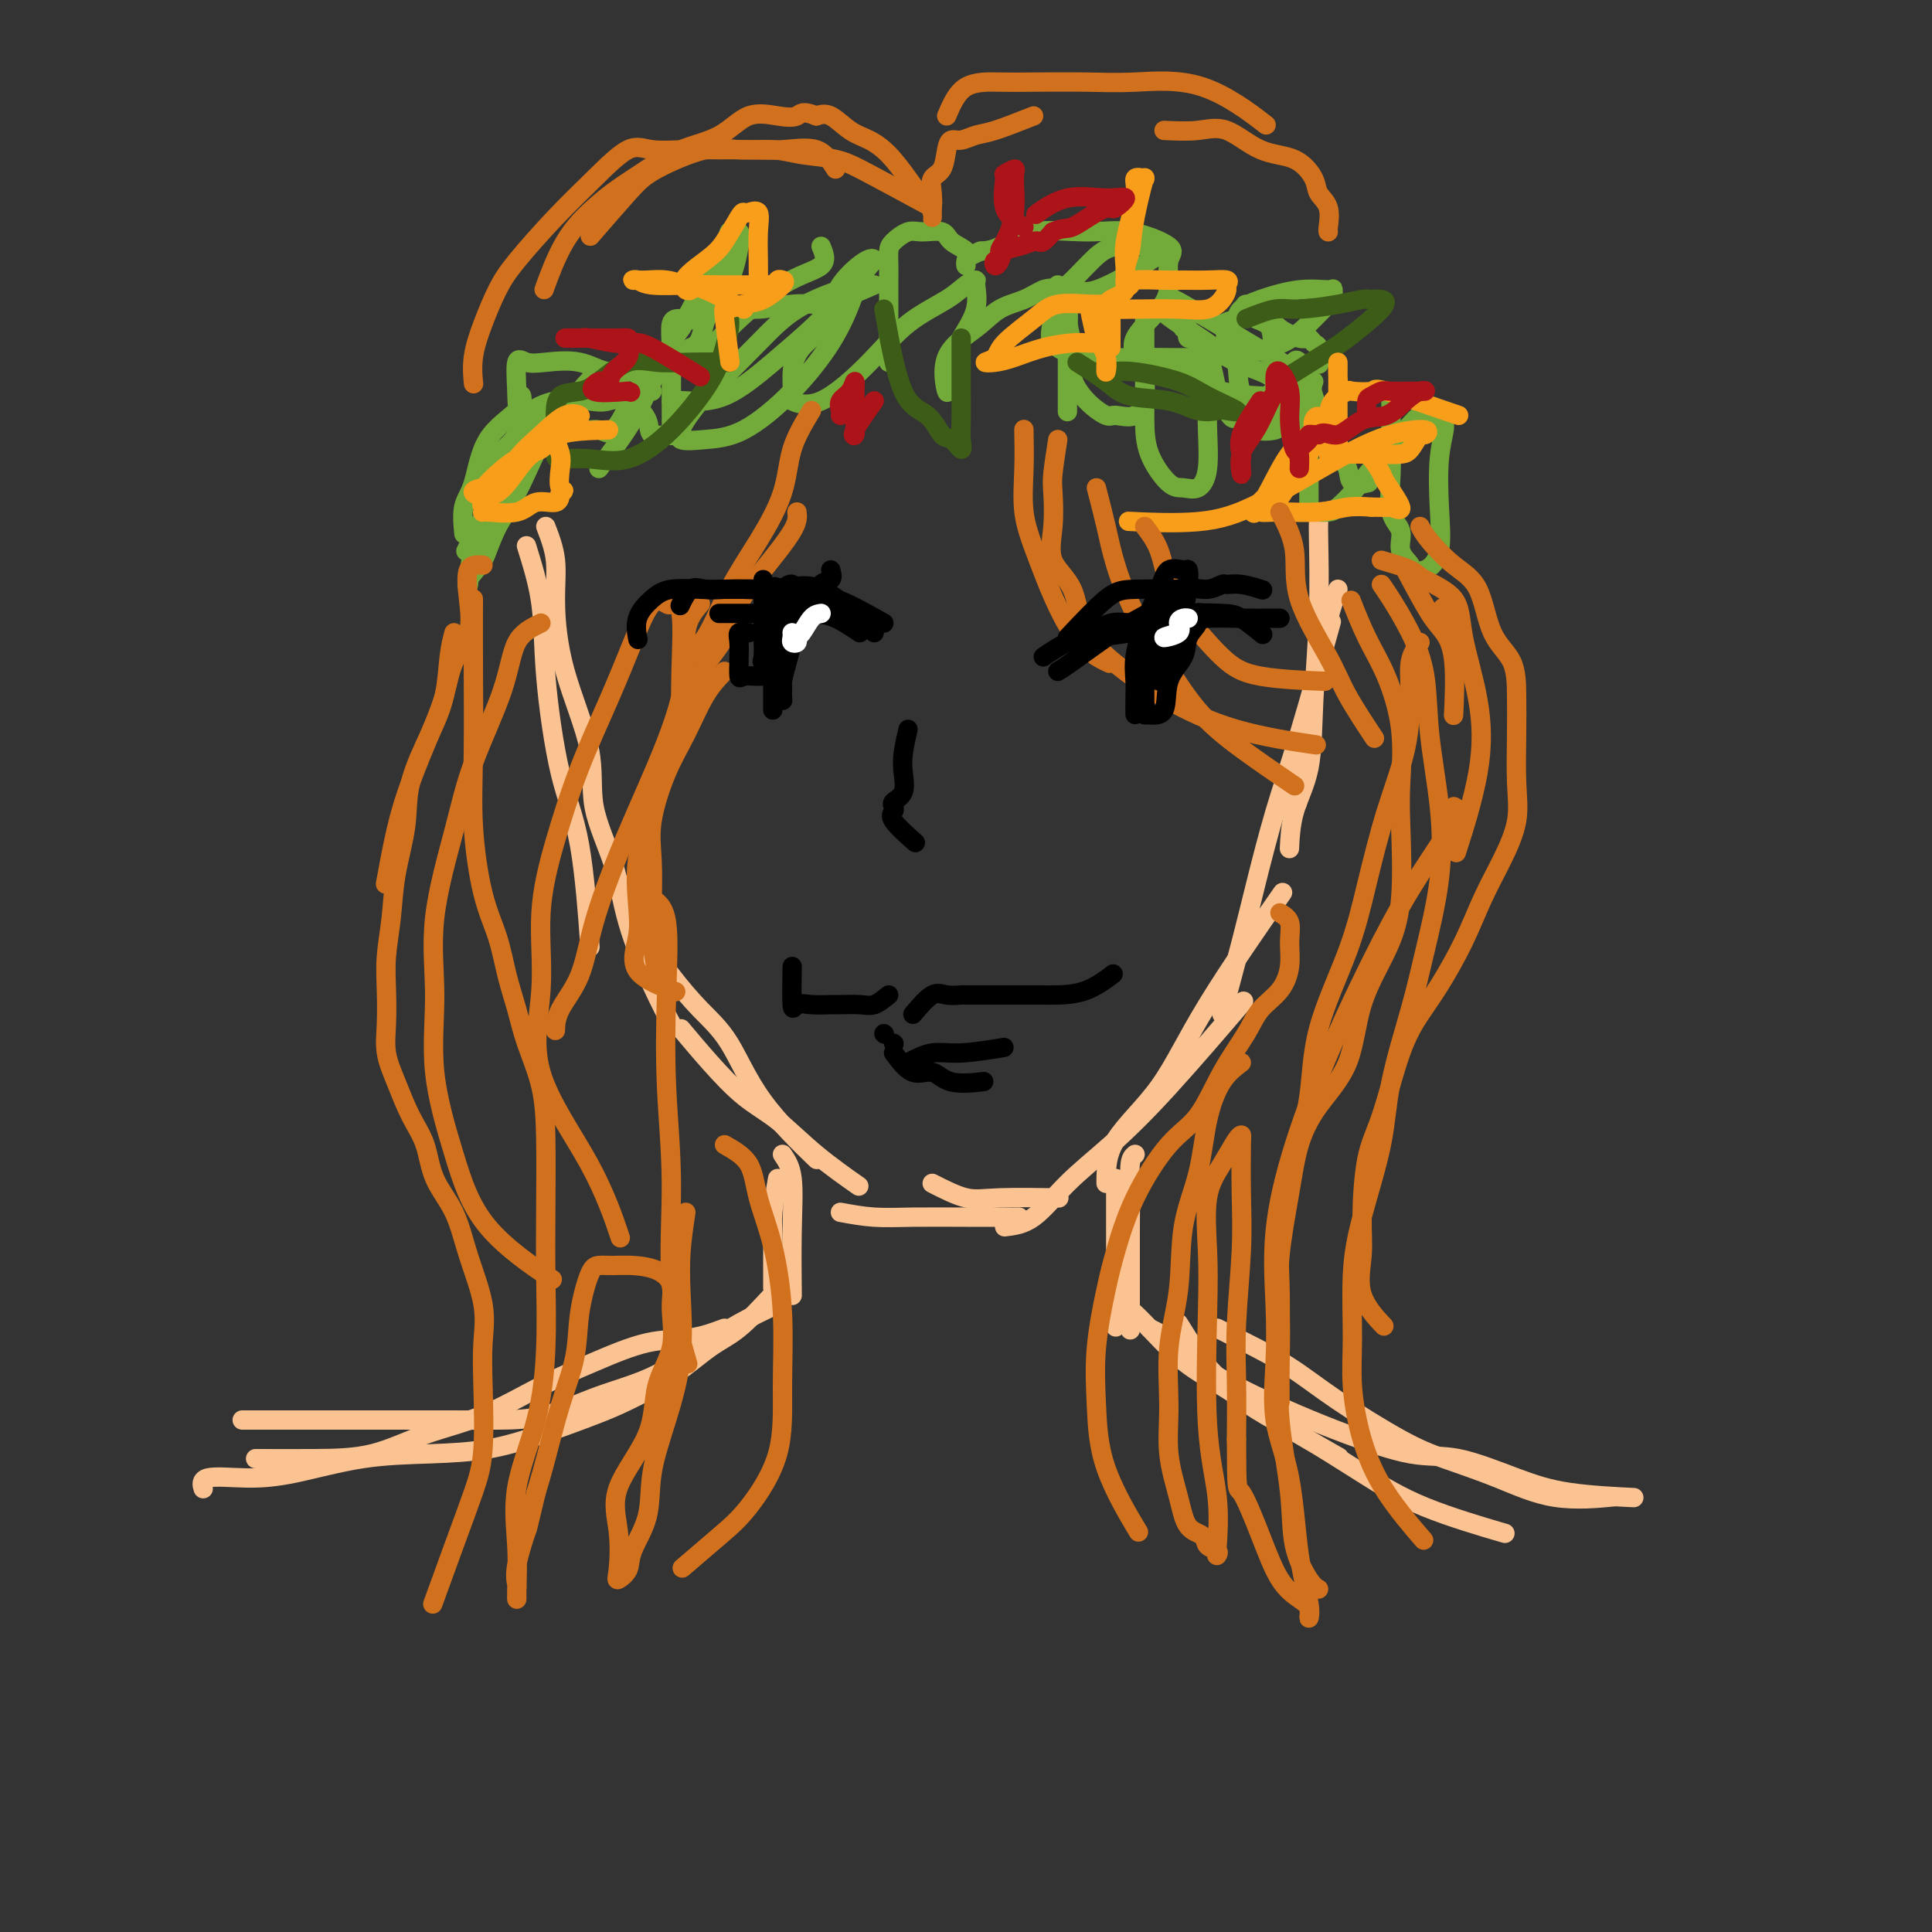 <svg viewBox='0 0 400 400' version='1.1' xmlns='http://www.w3.org/2000/svg' xmlns:xlink='http://www.w3.org/1999/xlink'><rect x="0" y="0" width="400" height="400" fill="#333333" stroke="none"/><g fill='none' stroke='#FCC392' stroke-width='4' stroke-linecap='round' stroke-linejoin='round'><path d='M109,113c1.218,3.899 2.435,7.797 3,12c0.565,4.203 0.477,8.709 1,15c0.523,6.291 1.656,14.367 3,20c1.344,5.633 2.900,8.824 4,15c1.100,6.176 1.743,15.336 2,19c0.257,3.664 0.129,1.832 0,0'/><path d='M113,109c0.865,2.255 1.731,4.509 2,7c0.269,2.491 -0.058,5.218 0,9c0.058,3.782 0.503,8.620 2,14c1.497,5.380 4.048,11.303 5,16c0.952,4.697 0.305,8.167 1,12c0.695,3.833 2.733,8.030 4,12c1.267,3.970 1.762,7.714 3,12c1.238,4.286 3.218,9.116 5,13c1.782,3.884 3.366,6.824 4,8c0.634,1.176 0.317,0.588 0,0'/><path d='M134,195c1.580,2.304 3.161,4.609 5,7c1.839,2.391 3.938,4.870 6,7c2.062,2.130 4.089,3.911 6,7c1.911,3.089 3.707,7.485 7,12c3.293,4.515 8.084,9.147 10,11c1.916,1.853 0.958,0.926 0,0'/><path d='M141,213c1.908,2.274 3.815,4.547 6,7c2.185,2.453 4.646,5.085 7,7c2.354,1.915 4.600,3.111 7,5c2.400,1.889 4.954,4.470 8,7c3.046,2.530 6.585,5.009 8,6c1.415,0.991 0.708,0.496 0,0'/><path d='M174,251c2.306,0.423 4.612,0.845 7,1c2.388,0.155 4.856,0.041 8,0c3.144,-0.041 6.962,-0.011 11,0c4.038,0.011 8.297,0.003 10,0c1.703,-0.003 0.852,-0.002 0,0'/><path d='M193,245c2.494,1.268 4.988,2.536 7,3c2.012,0.464 3.542,0.125 7,0c3.458,-0.125 8.845,-0.036 11,0c2.155,0.036 1.077,0.018 0,0'/><path d='M208,254c1.949,-0.232 3.897,-0.464 6,-2c2.103,-1.536 4.359,-4.376 7,-7c2.641,-2.624 5.667,-5.033 9,-8c3.333,-2.967 6.974,-6.491 12,-12c5.026,-5.509 11.436,-13.003 14,-16c2.564,-2.997 1.282,-1.499 0,0'/><path d='M229,245c0.018,-2.906 0.035,-5.812 2,-9c1.965,-3.188 5.877,-6.659 9,-11c3.123,-4.341 5.456,-9.553 10,-17c4.544,-7.447 11.298,-17.128 14,-21c2.702,-3.872 1.351,-1.936 0,0'/><path d='M253,210c1.444,-5.351 2.889,-10.702 4,-15c1.111,-4.298 1.889,-7.544 3,-12c1.111,-4.456 2.556,-10.122 4,-15c1.444,-4.878 2.889,-8.967 5,-16c2.111,-7.033 4.889,-17.009 6,-21c1.111,-3.991 0.556,-1.995 0,0'/><path d='M273,108c-0.028,0.440 -0.056,0.880 0,4c0.056,3.120 0.197,8.921 0,15c-0.197,6.079 -0.732,12.435 -1,18c-0.268,5.565 -0.268,10.337 -1,14c-0.732,3.663 -2.197,6.217 -3,9c-0.803,2.783 -0.944,5.795 -1,7c-0.056,1.205 -0.028,0.602 0,0'/><path d='M277,122c-1.244,3.467 -2.489,6.933 -4,15c-1.511,8.067 -3.289,20.733 -4,26c-0.711,5.267 -0.356,3.133 0,1'/><path d='M161,244c-0.423,2.466 -0.845,4.931 -1,7c-0.155,2.069 -0.041,3.740 0,5c0.041,1.260 0.011,2.108 0,4c-0.011,1.892 -0.003,4.826 0,6c0.003,1.174 0.002,0.587 0,0'/><path d='M162,239c0.845,1.226 1.690,2.452 2,5c0.310,2.548 0.083,6.417 0,11c-0.083,4.583 -0.024,9.881 0,12c0.024,2.119 0.012,1.060 0,0'/><path d='M231,244c0.000,3.643 0.000,7.286 0,11c0.000,3.714 0.000,7.500 0,11c0.000,3.500 -0.000,6.714 0,8c0.000,1.286 0.000,0.643 0,0'/><path d='M235,239c-0.423,0.348 -0.845,0.697 -1,2c-0.155,1.303 -0.041,3.562 0,6c0.041,2.438 0.011,5.057 0,8c-0.011,2.943 -0.003,6.212 0,9c0.003,2.788 0.001,5.097 0,7c-0.001,1.903 -0.000,3.401 0,4c0.000,0.599 0.000,0.300 0,0'/><path d='M229,268c1.726,0.812 3.452,1.623 6,4c2.548,2.377 5.918,6.319 9,9c3.082,2.681 5.878,4.100 9,6c3.122,1.900 6.571,4.281 11,7c4.429,2.719 9.837,5.777 12,7c2.163,1.223 1.082,0.612 0,0'/><path d='M238,275c3.629,1.820 7.258,3.640 10,6c2.742,2.360 4.597,5.260 8,8c3.403,2.740 8.354,5.320 13,8c4.646,2.680 8.988,5.461 13,8c4.012,2.539 7.696,4.838 13,7c5.304,2.162 12.230,4.189 15,5c2.770,0.811 1.385,0.405 0,0'/><path d='M161,270c-2.709,1.282 -5.417,2.564 -8,4c-2.583,1.436 -5.040,3.026 -8,5c-2.960,1.974 -6.423,4.333 -10,6c-3.577,1.667 -7.267,2.643 -11,4c-3.733,1.357 -7.509,3.096 -11,4c-3.491,0.904 -6.699,0.974 -10,1c-3.301,0.026 -6.697,0.007 -11,0c-4.303,-0.007 -9.514,-0.002 -15,0c-5.486,0.002 -11.246,0.000 -16,0c-4.754,-0.000 -8.501,-0.000 -10,0c-1.499,0.000 -0.749,0.000 0,0'/><path d='M160,268c-2.459,2.652 -4.918,5.303 -7,7c-2.082,1.697 -3.788,2.439 -6,4c-2.212,1.561 -4.929,3.942 -8,6c-3.071,2.058 -6.496,3.795 -9,5c-2.504,1.205 -4.088,1.879 -7,3c-2.912,1.121 -7.154,2.689 -11,4c-3.846,1.311 -7.298,2.366 -11,3c-3.702,0.634 -7.655,0.847 -12,1c-4.345,0.153 -9.084,0.244 -14,1c-4.916,0.756 -10.011,2.175 -14,3c-3.989,0.825 -6.873,1.056 -10,1c-3.127,-0.056 -6.496,-0.400 -8,0c-1.504,0.400 -1.144,1.543 -1,2c0.144,0.457 0.072,0.229 0,0'/><path d='M244,274c2.207,3.529 4.414,7.058 6,9c1.586,1.942 2.550,2.297 4,3c1.450,0.703 3.386,1.754 6,3c2.614,1.246 5.907,2.686 9,4c3.093,1.314 5.985,2.502 10,4c4.015,1.498 9.151,3.305 13,4c3.849,0.695 6.410,0.277 10,1c3.590,0.723 8.210,2.585 12,4c3.790,1.415 6.751,2.381 11,3c4.249,0.619 9.785,0.891 12,1c2.215,0.109 1.107,0.054 0,0'/><path d='M252,275c1.729,0.856 3.458,1.712 6,3c2.542,1.288 5.897,3.007 9,5c3.103,1.993 5.954,4.258 10,7c4.046,2.742 9.285,5.960 13,8c3.715,2.040 5.904,2.900 9,4c3.096,1.100 7.098,2.439 11,4c3.902,1.561 7.704,3.343 12,4c4.296,0.657 9.084,0.188 11,0c1.916,-0.188 0.958,-0.094 0,0'/><path d='M150,275c-2.204,0.824 -4.408,1.648 -7,2c-2.592,0.352 -5.571,0.231 -9,1c-3.429,0.769 -7.308,2.427 -11,4c-3.692,1.573 -7.198,3.063 -11,5c-3.802,1.937 -7.900,4.323 -12,6c-4.100,1.677 -8.204,2.646 -12,4c-3.796,1.354 -7.286,3.095 -11,4c-3.714,0.905 -7.654,0.974 -12,1c-4.346,0.026 -9.099,0.007 -11,0c-1.901,-0.007 -0.951,-0.004 0,0'/></g>
<g fill='none' stroke='#73AB3A' stroke-width='4' stroke-linecap='round' stroke-linejoin='round'><path d='M135,81c-1.257,-1.751 -2.514,-3.501 -4,-4c-1.486,-0.499 -3.201,0.254 -5,0c-1.799,-0.254 -3.683,-1.514 -6,-2c-2.317,-0.486 -5.066,-0.196 -7,0c-1.934,0.196 -3.054,0.299 -4,0c-0.946,-0.299 -1.717,-1.000 -2,0c-0.283,1.000 -0.077,3.702 0,6c0.077,2.298 0.024,4.191 1,5c0.976,0.809 2.980,0.534 5,1c2.020,0.466 4.056,1.673 6,2c1.944,0.327 3.797,-0.227 5,0c1.203,0.227 1.755,1.236 3,0c1.245,-1.236 3.181,-4.715 3,-6c-0.181,-1.285 -2.480,-0.375 -4,0c-1.520,0.375 -2.263,0.216 -4,0c-1.737,-0.216 -4.469,-0.490 -7,0c-2.531,0.490 -4.860,1.745 -6,3c-1.140,1.255 -1.089,2.512 -2,4c-0.911,1.488 -2.784,3.208 -4,4c-1.216,0.792 -1.776,0.655 -2,1c-0.224,0.345 -0.112,1.173 0,2'/><path d='M101,97c-1.680,1.904 1.121,-0.337 3,-2c1.879,-1.663 2.837,-2.748 4,-4c1.163,-1.252 2.531,-2.670 4,-4c1.469,-1.330 3.037,-2.572 3,-2c-0.037,0.572 -1.680,2.957 -4,6c-2.320,3.043 -5.317,6.742 -8,11c-2.683,4.258 -5.052,9.074 -6,11c-0.948,1.926 -0.474,0.963 0,0'/><path d='M139,83c0.608,-0.050 1.216,-0.100 3,0c1.784,0.100 4.742,0.351 8,-1c3.258,-1.351 6.814,-4.302 10,-7c3.186,-2.698 6.002,-5.142 8,-7c1.998,-1.858 3.177,-3.129 4,-4c0.823,-0.871 1.291,-1.342 2,-2c0.709,-0.658 1.659,-1.502 2,-2c0.341,-0.498 0.073,-0.651 -2,0c-2.073,0.651 -5.949,2.107 -9,4c-3.051,1.893 -5.275,4.222 -8,7c-2.725,2.778 -5.949,6.006 -8,8c-2.051,1.994 -2.929,2.755 -4,4c-1.071,1.245 -2.335,2.973 -3,4c-0.665,1.027 -0.729,1.353 -1,2c-0.271,0.647 -0.747,1.614 0,2c0.747,0.386 2.718,0.190 5,0c2.282,-0.190 4.876,-0.375 8,-2c3.124,-1.625 6.777,-4.691 10,-8c3.223,-3.309 6.016,-6.862 8,-10c1.984,-3.138 3.161,-5.862 4,-8c0.839,-2.138 1.341,-3.691 2,-5c0.659,-1.309 1.474,-2.374 2,-3c0.526,-0.626 0.763,-0.813 1,-1'/><path d='M181,54c-0.160,-1.846 -5.061,2.038 -7,5c-1.939,2.962 -0.916,5.002 -2,7c-1.084,1.998 -4.276,3.953 -6,6c-1.724,2.047 -1.979,4.185 -2,6c-0.021,1.815 0.192,3.305 0,4c-0.192,0.695 -0.789,0.594 0,1c0.789,0.406 2.963,1.318 6,0c3.037,-1.318 6.937,-4.865 10,-8c3.063,-3.135 5.289,-5.859 8,-8c2.711,-2.141 5.906,-3.698 8,-5c2.094,-1.302 3.087,-2.347 4,-3c0.913,-0.653 1.744,-0.912 2,-1c0.256,-0.088 -0.065,-0.003 0,1c0.065,1.003 0.514,2.924 0,5c-0.514,2.076 -1.993,4.307 -3,6c-1.007,1.693 -1.543,2.849 -2,4c-0.457,1.151 -0.836,2.297 -1,3c-0.164,0.703 -0.114,0.963 0,2c0.114,1.037 0.291,2.850 0,2c-0.291,-0.850 -1.050,-4.364 0,-7c1.050,-2.636 3.909,-4.392 6,-6c2.091,-1.608 3.415,-3.066 5,-4c1.585,-0.934 3.430,-1.344 5,-2c1.570,-0.656 2.864,-1.557 4,-2c1.136,-0.443 2.114,-0.427 3,0c0.886,0.427 1.682,1.265 2,3c0.318,1.735 0.159,4.368 0,7'/><path d='M221,70c0.000,2.413 0.000,4.946 0,7c0.000,2.054 0.000,3.630 0,5c0.000,1.370 0.000,2.534 0,3c0.000,0.466 0.000,0.233 0,0'/><path d='M219,59c1.329,4.942 2.658,9.884 3,13c0.342,3.116 -0.302,4.407 0,6c0.302,1.593 1.549,3.487 3,5c1.451,1.513 3.107,2.644 4,3c0.893,0.356 1.024,-0.062 2,0c0.976,0.062 2.797,0.604 4,0c1.203,-0.604 1.786,-2.354 2,-4c0.214,-1.646 0.057,-3.189 0,-5c-0.057,-1.811 -0.015,-3.890 0,-5c0.015,-1.110 0.004,-1.251 0,-2c-0.004,-0.749 -0.001,-2.107 0,-3c0.001,-0.893 -0.001,-1.321 0,1c0.001,2.321 0.005,7.392 0,11c-0.005,3.608 -0.020,5.754 0,8c0.020,2.246 0.076,4.594 1,7c0.924,2.406 2.717,4.872 4,6c1.283,1.128 2.057,0.918 3,1c0.943,0.082 2.057,0.454 3,0c0.943,-0.454 1.717,-1.735 2,-4c0.283,-2.265 0.076,-5.514 0,-8c-0.076,-2.486 -0.020,-4.208 0,-6c0.020,-1.792 0.006,-3.655 0,-5c-0.006,-1.345 -0.003,-2.173 0,-3'/><path d='M250,75c0.392,-2.263 1.374,3.079 2,6c0.626,2.921 0.898,3.420 2,4c1.102,0.580 3.034,1.239 4,2c0.966,0.761 0.966,1.624 2,2c1.034,0.376 3.100,0.267 4,0c0.900,-0.267 0.633,-0.691 1,-2c0.367,-1.309 1.369,-3.502 2,-5c0.631,-1.498 0.893,-2.301 1,-3c0.107,-0.699 0.059,-1.296 0,-2c-0.059,-0.704 -0.129,-1.516 0,-2c0.129,-0.484 0.457,-0.639 1,0c0.543,0.639 1.302,2.070 2,4c0.698,1.930 1.337,4.357 2,6c0.663,1.643 1.352,2.503 2,4c0.648,1.497 1.257,3.630 2,5c0.743,1.370 1.622,1.975 2,3c0.378,1.025 0.256,2.468 1,3c0.744,0.532 2.356,0.152 3,0c0.644,-0.152 0.322,-0.076 0,0'/><path d='M288,82c-0.018,2.157 -0.035,4.313 0,7c0.035,2.687 0.123,5.904 0,9c-0.123,3.096 -0.456,6.073 0,8c0.456,1.927 1.700,2.806 2,4c0.300,1.194 -0.343,2.704 0,4c0.343,1.296 1.672,2.378 2,3c0.328,0.622 -0.344,0.783 0,1c0.344,0.217 1.704,0.490 3,0c1.296,-0.490 2.529,-1.742 3,-4c0.471,-2.258 0.181,-5.523 0,-9c-0.181,-3.477 -0.254,-7.166 0,-10c0.254,-2.834 0.836,-4.813 1,-6c0.164,-1.187 -0.091,-1.582 0,-2c0.091,-0.418 0.527,-0.861 0,-1c-0.527,-0.139 -2.017,0.024 -3,0c-0.983,-0.024 -1.461,-0.234 -2,0c-0.539,0.234 -1.140,0.914 -3,3c-1.860,2.086 -4.978,5.578 -7,8c-2.022,2.422 -2.948,3.773 -4,5c-1.052,1.227 -2.229,2.329 -3,3c-0.771,0.671 -1.135,0.912 -2,1c-0.865,0.088 -2.232,0.025 -3,0c-0.768,-0.025 -0.938,-0.012 -1,0c-0.062,0.012 -0.017,0.023 0,-1c0.017,-1.023 0.004,-3.078 0,-5c-0.004,-1.922 -0.001,-3.710 0,-6c0.001,-2.290 0.000,-5.083 0,-7c-0.000,-1.917 -0.000,-2.959 0,-4'/><path d='M271,83c-0.266,-3.858 -0.432,-2.003 0,-2c0.432,0.003 1.463,-1.845 0,-2c-1.463,-0.155 -5.418,1.384 -7,2c-1.582,0.616 -0.791,0.308 0,0'/><path d='M181,59c-2.644,1.145 -5.287,2.291 -7,3c-1.713,0.709 -2.495,0.982 -4,1c-1.505,0.018 -3.733,-0.220 -6,0c-2.267,0.220 -4.573,0.896 -7,1c-2.427,0.104 -4.976,-0.366 -7,0c-2.024,0.366 -3.523,1.568 -5,2c-1.477,0.432 -2.932,0.096 -4,0c-1.068,-0.096 -1.750,0.049 -2,1c-0.250,0.951 -0.067,2.707 0,5c0.067,2.293 0.017,5.121 0,7c-0.017,1.879 -0.001,2.807 0,4c0.001,1.193 -0.011,2.651 0,4c0.011,1.349 0.047,2.588 0,3c-0.047,0.412 -0.177,-0.004 -1,0c-0.823,0.004 -2.339,0.428 -3,0c-0.661,-0.428 -0.467,-1.708 -1,-3c-0.533,-1.292 -1.794,-2.597 -3,-4c-1.206,-1.403 -2.357,-2.904 -3,-4c-0.643,-1.096 -0.780,-1.788 -1,-2c-0.220,-0.212 -0.525,0.057 -1,0c-0.475,-0.057 -1.119,-0.441 -2,0c-0.881,0.441 -1.999,1.706 -4,4c-2.001,2.294 -4.885,5.618 -7,9c-2.115,3.382 -3.461,6.824 -5,10c-1.539,3.176 -3.269,6.088 -5,9'/><path d='M103,109c-2.044,4.317 -2.154,5.610 -3,7c-0.846,1.390 -2.426,2.877 -3,4c-0.574,1.123 -0.140,1.883 0,1c0.140,-0.883 -0.015,-3.409 1,-7c1.015,-3.591 3.200,-8.246 5,-12c1.800,-3.754 3.216,-6.606 4,-9c0.784,-2.394 0.936,-4.329 1,-6c0.064,-1.671 0.040,-3.076 0,-4c-0.040,-0.924 -0.095,-1.366 0,-1c0.095,0.366 0.341,1.538 -1,3c-1.341,1.462 -4.268,3.212 -6,6c-1.732,2.788 -2.268,6.613 -3,9c-0.732,2.387 -1.659,3.335 -2,5c-0.341,1.665 -0.098,4.047 0,5c0.098,0.953 0.049,0.476 0,0'/><path d='M124,97c2.593,-3.454 5.185,-6.908 7,-10c1.815,-3.092 2.851,-5.821 4,-8c1.149,-2.179 2.410,-3.807 3,-5c0.590,-1.193 0.508,-1.950 1,-3c0.492,-1.050 1.558,-2.391 2,-3c0.442,-0.609 0.260,-0.486 1,-2c0.740,-1.514 2.402,-4.666 4,-7c1.598,-2.334 3.133,-3.849 4,-5c0.867,-1.151 1.065,-1.936 1,-3c-0.065,-1.064 -0.395,-2.405 0,-3c0.395,-0.595 1.515,-0.444 2,0c0.485,0.444 0.334,1.180 0,3c-0.334,1.820 -0.852,4.725 -2,7c-1.148,2.275 -2.924,3.920 -4,6c-1.076,2.080 -1.450,4.594 -2,6c-0.550,1.406 -1.275,1.703 -2,2'/><path d='M143,72c-1.300,2.557 -0.550,1.949 0,2c0.550,0.051 0.902,0.762 2,0c1.098,-0.762 2.944,-2.998 6,-6c3.056,-3.002 7.323,-6.770 11,-9c3.677,-2.230 6.765,-2.923 8,-4c1.235,-1.077 0.618,-2.539 0,-4'/><path d='M216,60c2.194,-0.109 4.389,-0.218 6,0c1.611,0.218 2.640,0.762 5,0c2.360,-0.762 6.053,-2.831 8,-4c1.947,-1.169 2.149,-1.440 3,-2c0.851,-0.560 2.350,-1.411 3,-2c0.650,-0.589 0.449,-0.915 0,-1c-0.449,-0.085 -1.148,0.073 -3,0c-1.852,-0.073 -4.859,-0.377 -7,0c-2.141,0.377 -3.416,1.433 -5,3c-1.584,1.567 -3.477,3.643 -5,5c-1.523,1.357 -2.675,1.996 -3,3c-0.325,1.004 0.176,2.375 0,4c-0.176,1.625 -1.028,3.504 0,5c1.028,1.496 3.937,2.610 7,3c3.063,0.390 6.281,0.055 10,0c3.719,-0.055 7.939,0.169 13,0c5.061,-0.169 10.964,-0.733 15,-2c4.036,-1.267 6.206,-3.239 8,-5c1.794,-1.761 3.211,-3.311 4,-4c0.789,-0.689 0.949,-0.519 1,-1c0.051,-0.481 -0.007,-1.615 0,-2c0.007,-0.385 0.079,-0.020 -1,0c-1.079,0.020 -3.310,-0.304 -6,0c-2.690,0.304 -5.840,1.236 -8,2c-2.160,0.764 -3.332,1.361 -4,2c-0.668,0.639 -0.834,1.319 -1,2'/><path d='M256,66c-3.556,1.132 -2.444,0.962 -2,1c0.444,0.038 0.222,0.284 0,1c-0.222,0.716 -0.445,1.901 0,3c0.445,1.099 1.557,2.112 2,4c0.443,1.888 0.216,4.653 1,6c0.784,1.347 2.577,1.277 4,2c1.423,0.723 2.475,2.240 3,3c0.525,0.760 0.521,0.765 1,1c0.479,0.235 1.439,0.702 2,0c0.561,-0.702 0.721,-2.573 0,-5c-0.721,-2.427 -2.324,-5.411 -3,-8c-0.676,-2.589 -0.425,-4.783 -1,-6c-0.575,-1.217 -1.976,-1.459 -3,-2c-1.024,-0.541 -1.672,-1.383 -2,-2c-0.328,-0.617 -0.337,-1.009 0,-1c0.337,0.009 1.022,0.418 2,1c0.978,0.582 2.251,1.336 3,2c0.749,0.664 0.975,1.237 2,2c1.025,0.763 2.849,1.715 4,2c1.151,0.285 1.628,-0.099 2,0c0.372,0.099 0.639,0.680 1,1c0.361,0.320 0.818,0.377 1,1c0.182,0.623 0.091,1.811 0,3'/><path d='M273,75c0.167,0.667 0.083,0.333 0,0'/><path d='M272,79c-11.412,-6.821 -22.824,-13.641 -27,-16c-4.176,-2.359 -1.114,-0.256 0,1c1.114,1.256 0.282,1.665 0,2c-0.282,0.335 -0.015,0.595 0,1c0.015,0.405 -0.222,0.956 0,1c0.222,0.044 0.902,-0.420 1,0c0.098,0.420 -0.386,1.723 0,2c0.386,0.277 1.644,-0.473 2,0c0.356,0.473 -0.189,2.169 0,4c0.189,1.831 1.112,3.795 2,5c0.888,1.205 1.741,1.649 2,2c0.259,0.351 -0.075,0.610 0,1c0.075,0.390 0.559,0.913 1,1c0.441,0.087 0.840,-0.261 1,0c0.160,0.261 0.080,1.130 0,2'/><path d='M254,85c1.863,3.338 2.019,0.684 2,0c-0.019,-0.684 -0.215,0.601 0,1c0.215,0.399 0.841,-0.089 1,0c0.159,0.089 -0.150,0.755 0,1c0.150,0.245 0.757,0.070 1,0c0.243,-0.070 0.121,-0.035 0,0'/><path d='M240,64c1.139,0.919 2.278,1.837 4,3c1.722,1.163 4.026,2.570 6,4c1.974,1.430 3.616,2.884 6,4c2.384,1.116 5.508,1.893 7,3c1.492,1.107 1.350,2.544 2,3c0.650,0.456 2.092,-0.068 3,0c0.908,0.068 1.282,0.729 0,1c-1.282,0.271 -4.219,0.154 -7,0c-2.781,-0.154 -5.406,-0.344 -8,-1c-2.594,-0.656 -5.159,-1.780 -7,-3c-1.841,-1.220 -2.960,-2.538 -5,-3c-2.040,-0.462 -5.001,-0.068 -6,0c-0.999,0.068 -0.035,-0.191 0,-1c0.035,-0.809 -0.860,-2.169 0,-4c0.860,-1.831 3.475,-4.134 5,-6c1.525,-1.866 1.961,-3.294 2,-5c0.039,-1.706 -0.319,-3.689 0,-5c0.319,-1.311 1.313,-1.949 0,-3c-1.313,-1.051 -4.935,-2.517 -8,-3c-3.065,-0.483 -5.574,0.015 -9,0c-3.426,-0.015 -7.768,-0.542 -11,0c-3.232,0.542 -5.352,2.155 -7,3c-1.648,0.845 -2.824,0.923 -4,1'/><path d='M203,52c-2.384,1.002 -2.845,1.507 -3,2c-0.155,0.493 -0.003,0.976 0,1c0.003,0.024 -0.141,-0.410 0,-1c0.141,-0.590 0.569,-1.337 0,-2c-0.569,-0.663 -2.135,-1.243 -3,-2c-0.865,-0.757 -1.031,-1.690 -2,-2c-0.969,-0.310 -2.743,0.002 -4,0c-1.257,-0.002 -1.997,-0.320 -3,0c-1.003,0.320 -2.269,1.276 -3,2c-0.731,0.724 -0.928,1.215 -1,2c-0.072,0.785 -0.019,1.863 0,3c0.019,1.137 0.005,2.332 0,3c-0.005,0.668 -0.001,0.810 0,1c0.001,0.190 0.000,0.426 0,1c-0.000,0.574 -0.000,1.484 0,2c0.000,0.516 0.000,0.639 0,2c-0.000,1.361 -0.000,3.960 0,6c0.000,2.040 0.000,3.520 0,5'/></g>
<g fill='none' stroke='#3D5C18' stroke-width='4' stroke-linecap='round' stroke-linejoin='round'><path d='M151,75c-2.728,-0.028 -5.457,-0.057 -8,0c-2.543,0.057 -4.902,0.198 -7,0c-2.098,-0.198 -3.935,-0.736 -6,0c-2.065,0.736 -4.357,2.745 -6,4c-1.643,1.255 -2.636,1.754 -4,2c-1.364,0.246 -3.098,0.238 -4,1c-0.902,0.762 -0.971,2.294 -1,3c-0.029,0.706 -0.017,0.585 0,2c0.017,1.415 0.038,4.365 0,6c-0.038,1.635 -0.134,1.955 1,2c1.134,0.045 3.498,-0.185 6,0c2.502,0.185 5.144,0.786 8,0c2.856,-0.786 5.928,-2.961 9,-6c3.072,-3.039 6.144,-6.944 8,-10c1.856,-3.056 2.498,-5.262 3,-7c0.502,-1.738 0.866,-3.006 1,-4c0.134,-0.994 0.038,-1.712 0,-2c-0.038,-0.288 -0.019,-0.144 0,0'/><path d='M183,64c1.203,6.737 2.407,13.474 4,17c1.593,3.526 3.576,3.840 5,5c1.424,1.160 2.291,3.166 3,4c0.709,0.834 1.262,0.498 2,1c0.738,0.502 1.662,1.843 2,2c0.338,0.157 0.091,-0.869 0,-2c-0.091,-1.131 -0.024,-2.366 0,-4c0.024,-1.634 0.007,-3.667 0,-6c-0.007,-2.333 -0.002,-4.965 0,-6c0.002,-1.035 0.000,-0.473 0,-1c-0.000,-0.527 -0.000,-2.142 0,-3c0.000,-0.858 0.000,-0.959 0,-1c-0.000,-0.041 -0.000,-0.020 0,0'/><path d='M223,75c2.172,1.365 4.343,2.730 6,4c1.657,1.270 2.798,2.445 5,3c2.202,0.555 5.464,0.491 8,1c2.536,0.509 4.345,1.592 6,2c1.655,0.408 3.154,0.142 4,0c0.846,-0.142 1.038,-0.161 2,0c0.962,0.161 2.694,0.502 2,0c-0.694,-0.502 -3.815,-1.847 -6,-3c-2.185,-1.153 -3.433,-2.113 -6,-3c-2.567,-0.887 -6.451,-1.702 -9,-2c-2.549,-0.298 -3.763,-0.080 -5,0c-1.237,0.080 -2.496,0.023 -3,0c-0.504,-0.023 -0.252,-0.011 0,0'/><path d='M258,66c2.175,-0.867 4.350,-1.735 6,-2c1.650,-0.265 2.774,0.072 5,0c2.226,-0.072 5.555,-0.553 8,-1c2.445,-0.447 4.006,-0.860 5,-1c0.994,-0.140 1.422,-0.007 2,0c0.578,0.007 1.306,-0.113 2,0c0.694,0.113 1.355,0.458 0,2c-1.355,1.542 -4.724,4.279 -7,6c-2.276,1.721 -3.459,2.425 -6,4c-2.541,1.575 -6.440,4.021 -8,5c-1.560,0.979 -0.780,0.489 0,0'/></g>
<g fill='none' stroke='#F99E1B' stroke-width='4' stroke-linecap='round' stroke-linejoin='round'><path d='M154,64c-3.021,-1.608 -6.041,-3.215 -8,-4c-1.959,-0.785 -2.855,-0.746 -4,-1c-1.145,-0.254 -2.539,-0.801 -4,-1c-1.461,-0.199 -2.989,-0.050 -4,0c-1.011,0.050 -1.505,-0.001 -2,0c-0.495,0.001 -0.993,0.053 -1,0c-0.007,-0.053 0.476,-0.210 1,0c0.524,0.210 1.089,0.788 3,1c1.911,0.212 5.167,0.057 8,0c2.833,-0.057 5.244,-0.015 7,0c1.756,0.015 2.857,0.004 4,0c1.143,-0.004 2.327,-0.001 3,0c0.673,0.001 0.834,-0.001 1,0c0.166,0.001 0.336,0.004 -1,0c-1.336,-0.004 -4.180,-0.014 -6,0c-1.820,0.014 -2.618,0.054 -4,0c-1.382,-0.054 -3.350,-0.200 -4,0c-0.650,0.200 0.017,0.746 0,1c-0.017,0.254 -0.719,0.215 -1,0c-0.281,-0.215 -0.140,-0.608 0,-1'/><path d='M142,59c-1.612,-0.966 1.857,-3.383 4,-5c2.143,-1.617 2.960,-2.436 4,-4c1.040,-1.564 2.303,-3.873 3,-5c0.697,-1.127 0.828,-1.072 1,-1c0.172,0.072 0.386,0.159 1,0c0.614,-0.159 1.629,-0.566 2,0c0.371,0.566 0.099,2.104 0,4c-0.099,1.896 -0.025,4.150 0,6c0.025,1.850 -0.001,3.295 0,4c0.001,0.705 0.028,0.668 0,1c-0.028,0.332 -0.110,1.031 0,1c0.110,-0.031 0.411,-0.792 1,-1c0.589,-0.208 1.467,0.137 2,0c0.533,-0.137 0.723,-0.756 1,-1c0.277,-0.244 0.642,-0.114 1,0c0.358,0.114 0.709,0.213 0,1c-0.709,0.787 -2.478,2.263 -4,3c-1.522,0.737 -2.796,0.735 -4,1c-1.204,0.265 -2.336,0.798 -3,1c-0.664,0.202 -0.858,0.075 -1,0c-0.142,-0.075 -0.230,-0.097 0,2c0.230,2.097 0.780,6.313 1,8c0.220,1.687 0.110,0.843 0,0'/><path d='M230,72c-0.005,-0.445 -0.010,-0.889 0,-2c0.010,-1.111 0.036,-2.888 0,-4c-0.036,-1.112 -0.135,-1.559 0,-2c0.135,-0.441 0.502,-0.876 0,-1c-0.502,-0.124 -1.873,0.064 -4,0c-2.127,-0.064 -5.009,-0.382 -7,0c-1.991,0.382 -3.089,1.462 -5,3c-1.911,1.538 -4.635,3.535 -6,5c-1.365,1.465 -1.372,2.400 -2,3c-0.628,0.600 -1.879,0.865 -2,1c-0.121,0.135 0.888,0.141 2,0c1.112,-0.141 2.328,-0.430 4,-1c1.672,-0.570 3.800,-1.421 6,-2c2.200,-0.579 4.470,-0.886 6,-1c1.530,-0.114 2.319,-0.036 3,0c0.681,0.036 1.254,0.030 2,0c0.746,-0.030 1.666,-0.083 2,0c0.334,0.083 0.084,0.301 0,1c-0.084,0.699 -0.002,1.878 0,3c0.002,1.122 -0.076,2.187 0,2c0.076,-0.187 0.308,-1.625 0,-3c-0.308,-1.375 -1.154,-2.688 -2,-4'/><path d='M227,70c-0.504,-1.558 -0.765,-2.954 -1,-4c-0.235,-1.046 -0.443,-1.743 0,-2c0.443,-0.257 1.537,-0.075 3,0c1.463,0.075 3.296,0.041 6,0c2.704,-0.041 6.279,-0.091 9,0c2.721,0.091 4.588,0.322 6,0c1.412,-0.322 2.368,-1.196 3,-2c0.632,-0.804 0.941,-1.536 1,-2c0.059,-0.464 -0.133,-0.660 0,-1c0.133,-0.340 0.592,-0.824 0,-1c-0.592,-0.176 -2.235,-0.044 -4,0c-1.765,0.044 -3.654,-0.000 -5,0c-1.346,0.000 -2.150,0.045 -4,0c-1.850,-0.045 -4.747,-0.181 -6,0c-1.253,0.181 -0.864,0.677 -1,1c-0.136,0.323 -0.798,0.471 -1,0c-0.202,-0.471 0.056,-1.563 0,-3c-0.056,-1.437 -0.427,-3.220 0,-6c0.427,-2.780 1.654,-6.556 2,-9c0.346,-2.444 -0.187,-3.555 0,-4c0.187,-0.445 1.093,-0.222 2,0'/><path d='M237,37c0.207,-1.502 -1.276,4.241 -2,8c-0.724,3.759 -0.688,5.532 -1,7c-0.312,1.468 -0.970,2.631 -1,4c-0.030,1.369 0.569,2.946 0,4c-0.569,1.054 -2.305,1.587 -3,2c-0.695,0.413 -0.347,0.707 0,1'/><path d='M302,86c-6.119,-2.111 -12.238,-4.222 -15,-5c-2.762,-0.778 -2.166,-0.225 -3,0c-0.834,0.225 -3.099,0.120 -4,0c-0.901,-0.120 -0.437,-0.256 -1,0c-0.563,0.256 -2.152,0.903 -3,2c-0.848,1.097 -0.955,2.643 -1,4c-0.045,1.357 -0.027,2.527 0,3c0.027,0.473 0.064,0.251 0,1c-0.064,0.749 -0.227,2.470 0,3c0.227,0.530 0.846,-0.130 1,-1c0.154,-0.870 -0.155,-1.949 0,-4c0.155,-2.051 0.774,-5.074 1,-7c0.226,-1.926 0.061,-2.756 0,-4c-0.061,-1.244 -0.016,-2.903 0,-3c0.016,-0.097 0.005,1.368 0,3c-0.005,1.632 -0.003,3.432 0,5c0.003,1.568 0.006,2.903 0,4c-0.006,1.097 -0.022,1.954 0,3c0.022,1.046 0.080,2.280 0,3c-0.080,0.720 -0.300,0.925 0,1c0.300,0.075 1.119,0.020 2,0c0.881,-0.020 1.823,-0.006 3,0c1.177,0.006 2.588,0.003 4,0'/><path d='M286,94c2.207,0.165 3.223,0.079 4,0c0.777,-0.079 1.314,-0.150 2,-1c0.686,-0.850 1.523,-2.480 2,-3c0.477,-0.520 0.596,0.069 1,0c0.404,-0.069 1.092,-0.796 0,-1c-1.092,-0.204 -3.966,0.113 -7,1c-3.034,0.887 -6.230,2.343 -11,5c-4.770,2.657 -11.114,6.516 -16,9c-4.886,2.484 -8.316,3.592 -13,4c-4.684,0.408 -10.624,0.117 -13,0c-2.376,-0.117 -1.188,-0.058 0,0'/><path d='M126,89c-3.877,0.105 -7.754,0.210 -10,1c-2.246,0.790 -2.862,2.266 -4,3c-1.138,0.734 -2.799,0.725 -5,2c-2.201,1.275 -4.944,3.835 -6,5c-1.056,1.165 -0.425,0.935 -1,1c-0.575,0.065 -2.354,0.423 -2,1c0.354,0.577 2.843,1.371 5,0c2.157,-1.371 3.982,-4.906 6,-7c2.018,-2.094 4.229,-2.746 6,-4c1.771,-1.254 3.104,-3.111 4,-4c0.896,-0.889 1.356,-0.811 1,-1c-0.356,-0.189 -1.529,-0.646 -3,0c-1.471,0.646 -3.242,2.396 -5,4c-1.758,1.604 -3.504,3.061 -5,5c-1.496,1.939 -2.742,4.361 -4,6c-1.258,1.639 -2.528,2.494 -3,3c-0.472,0.506 -0.147,0.664 0,1c0.147,0.336 0.116,0.852 0,1c-0.116,0.148 -0.318,-0.071 1,0c1.318,0.071 4.158,0.431 6,0c1.842,-0.431 2.688,-1.655 4,-2c1.312,-0.345 3.089,0.187 4,0c0.911,-0.187 0.955,-1.094 1,-2'/><path d='M116,102c1.397,-0.639 0.388,-0.237 0,-1c-0.388,-0.763 -0.157,-2.691 0,-4c0.157,-1.309 0.238,-2.000 0,-3c-0.238,-1.000 -0.795,-2.308 -1,-3c-0.205,-0.692 -0.059,-0.769 0,-1c0.059,-0.231 0.029,-0.615 0,-1'/><path d='M272,90c-1.388,1.587 -2.777,3.175 -4,5c-1.223,1.825 -2.281,3.888 -3,5c-0.719,1.112 -1.099,1.274 -2,2c-0.901,0.726 -2.322,2.016 -3,3c-0.678,0.984 -0.612,1.663 0,1c0.612,-0.663 1.770,-2.667 3,-5c1.230,-2.333 2.531,-4.995 4,-7c1.469,-2.005 3.108,-3.353 4,-4c0.892,-0.647 1.039,-0.593 1,-1c-0.039,-0.407 -0.264,-1.275 0,-2c0.264,-0.725 1.016,-1.305 1,0c-0.016,1.305 -0.802,4.497 -2,7c-1.198,2.503 -2.810,4.317 -4,6c-1.190,1.683 -1.958,3.237 -3,4c-1.042,0.763 -2.359,0.737 -3,1c-0.641,0.263 -0.605,0.816 0,1c0.605,0.184 1.781,-0.002 4,0c2.219,0.002 5.482,0.193 8,0c2.518,-0.193 4.291,-0.769 6,-1c1.709,-0.231 3.355,-0.115 5,0'/><path d='M284,105c4.222,0.020 3.277,0.071 3,0c-0.277,-0.071 0.115,-0.264 1,0c0.885,0.264 2.261,0.986 2,0c-0.261,-0.986 -2.161,-3.678 -3,-5c-0.839,-1.322 -0.617,-1.272 -1,-2c-0.383,-0.728 -1.372,-2.235 -2,-3c-0.628,-0.765 -0.894,-0.790 -1,-1c-0.106,-0.210 -0.053,-0.605 0,-1'/></g>
<g fill='none' stroke='#AD1419' stroke-width='4' stroke-linecap='round' stroke-linejoin='round'><path d='M145,78c-3.856,-2.415 -7.713,-4.829 -10,-6c-2.287,-1.171 -3.005,-1.098 -4,-1c-0.995,0.098 -2.269,0.223 -4,0c-1.731,-0.223 -3.920,-0.792 -5,-1c-1.080,-0.208 -1.053,-0.056 -2,0c-0.947,0.056 -2.869,0.015 -3,0c-0.131,-0.015 1.528,-0.004 3,0c1.472,0.004 2.758,0.003 4,0c1.242,-0.003 2.441,-0.006 3,0c0.559,0.006 0.479,0.021 1,0c0.521,-0.021 1.644,-0.078 2,0c0.356,0.078 -0.053,0.292 0,1c0.053,0.708 0.569,1.910 0,3c-0.569,1.090 -2.224,2.068 -3,3c-0.776,0.932 -0.672,1.817 -1,2c-0.328,0.183 -1.088,-0.335 -2,0c-0.912,0.335 -1.975,1.524 -1,2c0.975,0.476 3.987,0.238 7,0'/><path d='M130,81c1.000,0.333 0.500,0.167 0,0'/><path d='M181,83c-1.691,2.372 -3.381,4.743 -4,6c-0.619,1.257 -0.165,1.399 0,1c0.165,-0.399 0.043,-1.341 0,-3c-0.043,-1.659 -0.005,-4.036 0,-5c0.005,-0.964 -0.023,-0.515 0,-1c0.023,-0.485 0.097,-1.906 0,-2c-0.097,-0.094 -0.366,1.138 -1,2c-0.634,0.862 -1.634,1.355 -2,2c-0.366,0.645 -0.099,1.443 0,2c0.099,0.557 0.028,0.873 0,1c-0.028,0.127 -0.014,0.063 0,0'/><path d='M212,47c-1.707,-1.032 -3.414,-2.064 -4,-4c-0.586,-1.936 -0.050,-4.775 0,-6c0.050,-1.225 -0.385,-0.836 0,-1c0.385,-0.164 1.591,-0.879 2,-1c0.409,-0.121 0.019,0.354 0,2c-0.019,1.646 0.331,4.464 0,7c-0.331,2.536 -1.343,4.789 -2,6c-0.657,1.211 -0.957,1.380 -1,2c-0.043,0.620 0.172,1.690 0,2c-0.172,0.310 -0.731,-0.140 -1,0c-0.269,0.140 -0.247,0.871 0,1c0.247,0.129 0.721,-0.344 1,-1c0.279,-0.656 0.364,-1.495 1,-2c0.636,-0.505 1.822,-0.677 3,-1c1.178,-0.323 2.347,-0.798 3,-1c0.653,-0.202 0.791,-0.131 1,0c0.209,0.131 0.488,0.323 1,0c0.512,-0.323 1.256,-1.162 2,-2'/><path d='M218,48c2.352,-0.991 2.731,-0.470 4,-1c1.269,-0.530 3.428,-2.113 5,-3c1.572,-0.887 2.559,-1.078 3,-1c0.441,0.078 0.338,0.424 1,0c0.662,-0.424 2.089,-1.619 2,-2c-0.089,-0.381 -1.694,0.053 -4,0c-2.306,-0.053 -5.313,-0.591 -8,0c-2.687,0.591 -5.053,2.312 -6,3c-0.947,0.688 -0.473,0.344 0,0'/><path d='M261,83c-1.690,2.524 -3.380,5.047 -4,7c-0.620,1.953 -0.168,3.335 0,4c0.168,0.665 0.054,0.614 0,1c-0.054,0.386 -0.046,1.210 0,2c0.046,0.790 0.132,1.545 0,1c-0.132,-0.545 -0.481,-2.390 0,-4c0.481,-1.610 1.791,-2.984 3,-5c1.209,-2.016 2.318,-4.673 3,-6c0.682,-1.327 0.939,-1.323 1,-2c0.061,-0.677 -0.072,-2.033 0,-3c0.072,-0.967 0.349,-1.545 1,-1c0.651,0.545 1.677,2.211 2,4c0.323,1.789 -0.056,3.699 0,6c0.056,2.301 0.549,4.993 1,6c0.451,1.007 0.861,0.330 1,1c0.139,0.670 0.008,2.687 0,3c-0.008,0.313 0.106,-1.079 0,-2c-0.106,-0.921 -0.432,-1.371 0,-2c0.432,-0.629 1.621,-1.437 2,-2c0.379,-0.563 -0.052,-0.882 0,-1c0.052,-0.118 0.586,-0.034 1,0c0.414,0.034 0.707,0.017 1,0'/><path d='M273,90c1.288,-0.906 2.509,0.328 4,0c1.491,-0.328 3.253,-2.217 5,-3c1.747,-0.783 3.480,-0.458 5,-1c1.520,-0.542 2.828,-1.949 4,-3c1.172,-1.051 2.207,-1.747 3,-2c0.793,-0.253 1.344,-0.064 1,0c-0.344,0.064 -1.585,0.005 -3,0c-1.415,-0.005 -3.006,0.046 -4,0c-0.994,-0.046 -1.390,-0.188 -2,0c-0.610,0.188 -1.433,0.704 -2,1c-0.567,0.296 -0.876,0.370 -1,1c-0.124,0.630 -0.062,1.815 0,3'/></g>
<g fill='none' stroke='#D2711D' stroke-width='4' stroke-linecap='round' stroke-linejoin='round'><path d='M212,89c-0.013,-0.149 -0.026,-0.298 0,1c0.026,1.298 0.092,4.044 0,7c-0.092,2.956 -0.342,6.124 0,9c0.342,2.876 1.277,5.462 3,10c1.723,4.538 4.233,11.030 7,15c2.767,3.970 5.791,5.420 7,6c1.209,0.580 0.605,0.290 0,0'/><path d='M219,91c-0.415,2.670 -0.829,5.340 -1,7c-0.171,1.660 -0.097,2.311 0,4c0.097,1.689 0.218,4.418 0,7c-0.218,2.582 -0.774,5.017 0,7c0.774,1.983 2.879,3.514 4,6c1.121,2.486 1.259,5.927 3,9c1.741,3.073 5.085,5.776 8,8c2.915,2.224 5.400,3.967 9,6c3.600,2.033 8.315,4.355 14,6c5.685,1.645 12.338,2.613 15,3c2.662,0.387 1.331,0.194 0,0'/><path d='M227,101c0.703,2.716 1.406,5.431 2,8c0.594,2.569 1.079,4.991 2,8c0.921,3.009 2.276,6.604 4,10c1.724,3.396 3.815,6.592 6,10c2.185,3.408 4.462,7.027 7,10c2.538,2.973 5.337,5.300 9,8c3.663,2.700 8.189,5.771 10,7c1.811,1.229 0.905,0.614 0,0'/><path d='M286,116c2.368,0.697 4.736,1.394 6,2c1.264,0.606 1.425,1.121 3,2c1.575,0.879 4.565,2.122 6,4c1.435,1.878 1.315,4.390 2,8c0.685,3.610 2.173,8.318 3,13c0.827,4.682 0.992,9.337 0,15c-0.992,5.663 -3.141,12.332 -4,15c-0.859,2.668 -0.430,1.334 0,0'/><path d='M291,118c1.834,3.453 3.668,6.906 5,9c1.332,2.094 2.161,2.829 3,4c0.839,1.171 1.687,2.777 2,6c0.313,3.223 0.089,8.064 0,10c-0.089,1.936 -0.045,0.968 0,0'/><path d='M294,109c0.415,0.790 0.829,1.580 2,3c1.171,1.420 3.098,3.469 5,5c1.902,1.531 3.778,2.544 5,5c1.222,2.456 1.791,6.356 3,9c1.209,2.644 3.058,4.031 4,6c0.942,1.969 0.976,4.520 1,7c0.024,2.480 0.036,4.890 0,8c-0.036,3.110 -0.122,6.918 0,10c0.122,3.082 0.452,5.436 0,8c-0.452,2.564 -1.684,5.338 -3,8c-1.316,2.662 -2.714,5.212 -4,8c-1.286,2.788 -2.458,5.816 -4,9c-1.542,3.184 -3.453,6.526 -5,9c-1.547,2.474 -2.730,4.082 -4,6c-1.270,1.918 -2.626,4.148 -4,8c-1.374,3.852 -2.764,9.326 -4,13c-1.236,3.674 -2.316,5.549 -3,9c-0.684,3.451 -0.970,8.477 -1,12c-0.030,3.523 0.198,5.542 0,8c-0.198,2.458 -0.823,5.354 0,8c0.823,2.646 3.092,5.042 4,6c0.908,0.958 0.454,0.479 0,0'/><path d='M265,189c0.854,0.510 1.708,1.020 2,2c0.292,0.980 0.022,2.429 0,4c-0.022,1.571 0.203,3.262 0,5c-0.203,1.738 -0.836,3.522 -2,5c-1.164,1.478 -2.861,2.651 -4,4c-1.139,1.349 -1.722,2.873 -3,5c-1.278,2.127 -3.252,4.857 -5,8c-1.748,3.143 -3.269,6.697 -5,9c-1.731,2.303 -3.673,3.353 -6,6c-2.327,2.647 -5.041,6.891 -7,11c-1.959,4.109 -3.164,8.083 -4,11c-0.836,2.917 -1.302,4.776 -2,8c-0.698,3.224 -1.629,7.811 -2,12c-0.371,4.189 -0.182,7.978 0,12c0.182,4.022 0.357,8.275 2,13c1.643,4.725 4.755,9.921 6,12c1.245,2.079 0.622,1.039 0,0'/><path d='M257,220c-1.388,1.052 -2.776,2.104 -4,4c-1.224,1.896 -2.283,4.637 -3,8c-0.717,3.363 -1.092,7.347 -2,11c-0.908,3.653 -2.350,6.973 -3,11c-0.650,4.027 -0.508,8.760 -1,13c-0.492,4.240 -1.620,7.987 -2,12c-0.380,4.013 -0.014,8.293 0,12c0.014,3.707 -0.324,6.843 0,10c0.324,3.157 1.310,6.337 2,9c0.690,2.663 1.085,4.808 2,6c0.915,1.192 2.350,1.430 3,2c0.650,0.570 0.516,1.473 1,2c0.484,0.527 1.586,0.677 2,1c0.414,0.323 0.139,0.820 0,1c-0.139,0.180 -0.142,0.042 0,-2c0.142,-2.042 0.428,-5.987 0,-10c-0.428,-4.013 -1.570,-8.095 -2,-15c-0.430,-6.905 -0.147,-16.635 0,-23c0.147,-6.365 0.159,-9.366 0,-13c-0.159,-3.634 -0.487,-7.902 0,-11c0.487,-3.098 1.791,-5.025 3,-7c1.209,-1.975 2.325,-3.996 3,-5c0.675,-1.004 0.909,-0.990 1,-1c0.091,-0.010 0.038,-0.045 0,2c-0.038,2.045 -0.063,6.170 0,10c0.063,3.830 0.213,7.367 0,12c-0.213,4.633 -0.788,10.363 -1,15c-0.212,4.637 -0.061,8.182 0,12c0.061,3.818 0.030,7.909 0,12'/><path d='M256,298c0.034,11.667 0.118,9.835 1,11c0.882,1.165 2.562,5.326 4,9c1.438,3.674 2.636,6.860 4,9c1.364,2.140 2.895,3.232 4,4c1.105,0.768 1.784,1.210 2,2c0.216,0.790 -0.030,1.928 0,2c0.030,0.072 0.337,-0.924 0,-3c-0.337,-2.076 -1.319,-5.234 -2,-10c-0.681,-4.766 -1.061,-11.141 -2,-16c-0.939,-4.859 -2.439,-8.204 -3,-12c-0.561,-3.796 -0.185,-8.044 0,-12c0.185,-3.956 0.179,-7.621 0,-12c-0.179,-4.379 -0.530,-9.474 0,-15c0.530,-5.526 1.940,-11.484 4,-18c2.060,-6.516 4.770,-13.591 8,-21c3.230,-7.409 6.979,-15.151 10,-21c3.021,-5.849 5.313,-9.806 8,-14c2.687,-4.194 5.768,-8.627 7,-11c1.232,-2.373 0.616,-2.687 0,-3'/><path d='M302,139c-1.250,-5.000 -2.500,-10.000 -3,-12c-0.500,-2.000 -0.250,-1.000 0,0'/><path d='M196,24c1.036,-2.422 2.073,-4.844 4,-6c1.927,-1.156 4.746,-1.045 7,-1c2.254,0.045 3.944,0.024 7,0c3.056,-0.024 7.479,-0.051 11,0c3.521,0.051 6.140,0.179 10,0c3.860,-0.179 8.962,-0.663 14,1c5.038,1.663 10.011,5.475 12,7c1.989,1.525 0.995,0.762 0,0'/><path d='M241,27c2.443,0.112 4.886,0.225 7,0c2.114,-0.225 3.899,-0.787 6,0c2.101,0.787 4.518,2.922 7,4c2.482,1.078 5.029,1.098 7,2c1.971,0.902 3.365,2.687 4,4c0.635,1.313 0.510,2.156 1,3c0.490,0.844 1.595,1.690 2,3c0.405,1.310 0.109,3.083 0,4c-0.109,0.917 -0.031,0.976 0,1c0.031,0.024 0.016,0.012 0,0'/><path d='M214,24c-3.005,1.187 -6.010,2.375 -8,3c-1.990,0.625 -2.966,0.689 -4,1c-1.034,0.311 -2.127,0.869 -3,1c-0.873,0.131 -1.526,-0.167 -2,0c-0.474,0.167 -0.768,0.798 -1,2c-0.232,1.202 -0.402,2.976 -1,4c-0.598,1.024 -1.624,1.298 -2,2c-0.376,0.702 -0.101,1.831 0,3c0.101,1.169 0.027,2.378 0,3c-0.027,0.622 -0.006,0.657 0,1c0.006,0.343 -0.002,0.995 0,1c0.002,0.005 0.013,-0.637 0,-1c-0.013,-0.363 -0.050,-0.448 0,-1c0.050,-0.552 0.187,-1.572 0,-2c-0.187,-0.428 -0.699,-0.265 -1,0c-0.301,0.265 -0.390,0.630 -1,0c-0.610,-0.630 -1.742,-2.257 -3,-4c-1.258,-1.743 -2.644,-3.602 -4,-5c-1.356,-1.398 -2.683,-2.333 -4,-3c-1.317,-0.667 -2.624,-1.064 -4,-2c-1.376,-0.936 -2.822,-2.410 -4,-3c-1.178,-0.590 -2.089,-0.295 -3,0'/><path d='M169,24c-3.063,-1.253 -3.220,-0.384 -4,0c-0.780,0.384 -2.184,0.283 -4,0c-1.816,-0.283 -4.043,-0.747 -6,0c-1.957,0.747 -3.645,2.704 -6,4c-2.355,1.296 -5.378,1.930 -8,3c-2.622,1.070 -4.843,2.575 -7,4c-2.157,1.425 -4.249,2.768 -6,4c-1.751,1.232 -3.160,2.351 -5,4c-1.840,1.649 -4.111,3.829 -6,7c-1.889,3.171 -3.397,7.335 -4,9c-0.603,1.665 -0.302,0.833 0,0'/><path d='M173,35c-1.073,-1.691 -2.146,-3.382 -4,-4c-1.854,-0.618 -4.488,-0.165 -7,0c-2.512,0.165 -4.903,0.040 -7,0c-2.097,-0.040 -3.899,0.006 -6,0c-2.101,-0.006 -4.502,-0.064 -7,0c-2.498,0.064 -5.095,0.249 -7,0c-1.905,-0.249 -3.118,-0.933 -5,0c-1.882,0.933 -4.433,3.482 -7,6c-2.567,2.518 -5.151,5.004 -8,8c-2.849,2.996 -5.965,6.502 -8,9c-2.035,2.498 -2.990,3.987 -4,6c-1.010,2.013 -2.075,4.550 -3,7c-0.925,2.450 -1.711,4.813 -2,7c-0.289,2.187 -0.083,4.196 0,5c0.083,0.804 0.041,0.402 0,0'/><path d='M193,43c-4.878,-2.641 -9.756,-5.281 -13,-7c-3.244,-1.719 -4.855,-2.516 -7,-3c-2.145,-0.484 -4.825,-0.653 -7,-1c-2.175,-0.347 -3.845,-0.870 -6,-1c-2.155,-0.130 -4.796,0.135 -7,0c-2.204,-0.135 -3.972,-0.669 -7,0c-3.028,0.669 -7.317,2.540 -10,4c-2.683,1.460 -3.761,2.508 -6,5c-2.239,2.492 -5.640,6.426 -7,8c-1.360,1.574 -0.680,0.787 0,0'/><path d='M168,85c-1.576,2.604 -3.151,5.207 -4,8c-0.849,2.793 -0.971,5.775 -2,9c-1.029,3.225 -2.966,6.693 -5,10c-2.034,3.307 -4.164,6.453 -6,10c-1.836,3.547 -3.379,7.493 -5,10c-1.621,2.507 -3.320,3.573 -4,4c-0.680,0.427 -0.340,0.213 0,0'/><path d='M165,106c0.120,0.953 0.240,1.906 -1,4c-1.240,2.094 -3.839,5.329 -6,8c-2.161,2.671 -3.884,4.778 -5,7c-1.116,2.222 -1.627,4.559 -3,7c-1.373,2.441 -3.610,4.986 -5,7c-1.390,2.014 -1.935,3.497 -3,6c-1.065,2.503 -2.650,6.026 -4,9c-1.350,2.974 -2.465,5.398 -3,8c-0.535,2.602 -0.490,5.381 -1,8c-0.510,2.619 -1.575,5.077 -2,8c-0.425,2.923 -0.211,6.311 0,9c0.211,2.689 0.417,4.680 0,7c-0.417,2.320 -1.458,4.971 0,7c1.458,2.029 5.417,3.437 7,4c1.583,0.563 0.792,0.282 0,0'/><path d='M150,139c-1.335,1.382 -2.669,2.764 -4,5c-1.331,2.236 -2.658,5.327 -4,8c-1.342,2.673 -2.700,4.929 -4,8c-1.300,3.071 -2.541,6.957 -3,10c-0.459,3.043 -0.137,5.244 0,8c0.137,2.756 0.088,6.069 0,9c-0.088,2.931 -0.216,5.481 0,8c0.216,2.519 0.776,5.005 1,6c0.224,0.995 0.112,0.497 0,0'/><path d='M100,117c-1.247,-0.081 -2.493,-0.163 -3,1c-0.507,1.163 -0.273,3.570 0,6c0.273,2.430 0.586,4.884 0,7c-0.586,2.116 -2.072,3.894 -3,6c-0.928,2.106 -1.300,4.541 -2,7c-0.700,2.459 -1.729,4.941 -3,8c-1.271,3.059 -2.784,6.696 -4,10c-1.216,3.304 -2.135,6.274 -3,10c-0.865,3.726 -1.676,8.207 -2,10c-0.324,1.793 -0.162,0.896 0,0'/><path d='M94,131c-0.369,1.384 -0.738,2.767 -1,5c-0.262,2.233 -0.417,5.315 -1,8c-0.583,2.685 -1.595,4.974 -3,8c-1.405,3.026 -3.203,6.789 -4,10c-0.797,3.211 -0.592,5.868 -1,9c-0.408,3.132 -1.430,6.738 -2,10c-0.570,3.262 -0.690,6.181 -1,9c-0.310,2.819 -0.810,5.539 -1,8c-0.190,2.461 -0.071,4.663 0,7c0.071,2.337 0.092,4.807 0,7c-0.092,2.193 -0.297,4.108 0,6c0.297,1.892 1.098,3.763 2,6c0.902,2.237 1.907,4.842 3,7c1.093,2.158 2.276,3.870 3,6c0.724,2.130 0.989,4.678 2,7c1.011,2.322 2.768,4.417 4,7c1.232,2.583 1.939,5.655 3,9c1.061,3.345 2.476,6.963 3,10c0.524,3.037 0.157,5.492 0,8c-0.157,2.508 -0.106,5.070 0,9c0.106,3.930 0.266,9.230 0,13c-0.266,3.770 -0.958,6.011 -2,9c-1.042,2.989 -2.434,6.728 -4,11c-1.566,4.272 -3.304,9.078 -4,11c-0.696,1.922 -0.348,0.961 0,0'/><path d='M150,237c1.961,1.114 3.923,2.227 5,4c1.077,1.773 1.271,4.205 2,7c0.729,2.795 1.995,5.951 3,10c1.005,4.049 1.750,8.989 2,14c0.250,5.011 0.006,10.093 0,15c-0.006,4.907 0.225,9.638 -1,14c-1.225,4.362 -3.906,8.355 -6,11c-2.094,2.645 -3.602,3.943 -6,6c-2.398,2.057 -5.685,4.873 -7,6c-1.315,1.127 -0.657,0.563 0,0'/><path d='M142,251c-0.405,2.670 -0.809,5.341 -1,8c-0.191,2.659 -0.167,5.307 0,9c0.167,3.693 0.479,8.431 0,13c-0.479,4.569 -1.748,8.971 -3,13c-1.252,4.029 -2.486,7.686 -3,11c-0.514,3.314 -0.306,6.284 -1,9c-0.694,2.716 -2.290,5.177 -3,7c-0.710,1.823 -0.536,3.007 -1,4c-0.464,0.993 -1.567,1.796 -2,2c-0.433,0.204 -0.196,-0.190 0,-2c0.196,-1.810 0.351,-5.037 0,-8c-0.351,-2.963 -1.209,-5.664 0,-9c1.209,-3.336 4.483,-7.309 6,-11c1.517,-3.691 1.275,-7.101 2,-10c0.725,-2.899 2.417,-5.288 3,-8c0.583,-2.712 0.056,-5.746 0,-8c-0.056,-2.254 0.357,-3.729 0,-5c-0.357,-1.271 -1.485,-2.339 -3,-3c-1.515,-0.661 -3.418,-0.914 -5,-1c-1.582,-0.086 -2.842,-0.004 -4,0c-1.158,0.004 -2.214,-0.069 -3,0c-0.786,0.069 -1.302,0.281 -2,2c-0.698,1.719 -1.576,4.944 -2,8c-0.424,3.056 -0.392,5.943 -1,9c-0.608,3.057 -1.856,6.285 -3,10c-1.144,3.715 -2.184,7.919 -3,11c-0.816,3.081 -1.408,5.041 -2,7'/><path d='M111,309c-2.033,8.412 -1.617,6.941 -2,8c-0.383,1.059 -1.567,4.647 -2,7c-0.433,2.353 -0.115,3.471 0,4c0.115,0.529 0.027,0.469 0,1c-0.027,0.531 0.006,1.654 0,2c-0.006,0.346 -0.050,-0.084 0,-2c0.050,-1.916 0.196,-5.318 0,-9c-0.196,-3.682 -0.732,-7.643 0,-12c0.732,-4.357 2.732,-9.109 4,-14c1.268,-4.891 1.803,-9.922 2,-15c0.197,-5.078 0.057,-10.205 0,-15c-0.057,-4.795 -0.032,-9.260 0,-14c0.032,-4.740 0.069,-9.756 0,-14c-0.069,-4.244 -0.244,-7.718 -1,-11c-0.756,-3.282 -2.093,-6.373 -3,-9c-0.907,-2.627 -1.385,-4.791 -2,-7c-0.615,-2.209 -1.366,-4.464 -2,-7c-0.634,-2.536 -1.151,-5.355 -2,-8c-0.849,-2.645 -2.031,-5.117 -3,-9c-0.969,-3.883 -1.724,-9.179 -2,-14c-0.276,-4.821 -0.074,-9.169 0,-15c0.074,-5.831 0.020,-13.147 0,-19c-0.020,-5.853 -0.006,-10.244 0,-12c0.006,-1.756 0.003,-0.878 0,0'/><path d='M112,129c-1.932,0.931 -3.864,1.863 -5,4c-1.136,2.137 -1.477,5.481 -3,10c-1.523,4.519 -4.229,10.213 -6,15c-1.771,4.787 -2.607,8.668 -4,14c-1.393,5.332 -3.343,12.115 -4,18c-0.657,5.885 -0.020,10.871 0,16c0.020,5.129 -0.578,10.402 0,16c0.578,5.598 2.330,11.521 4,17c1.670,5.479 3.257,10.514 7,15c3.743,4.486 9.641,8.425 12,10c2.359,1.575 1.180,0.788 0,0'/><path d='M145,125c-1.328,1.551 -2.656,3.103 -3,6c-0.344,2.897 0.296,7.140 -1,13c-1.296,5.860 -4.529,13.336 -7,19c-2.471,5.664 -4.179,9.515 -6,14c-1.821,4.485 -3.756,9.605 -5,14c-1.244,4.395 -1.797,8.065 -3,11c-1.203,2.935 -3.055,5.136 -4,7c-0.945,1.864 -0.984,3.390 -1,4c-0.016,0.610 -0.008,0.305 0,0'/><path d='M141,151c-0.057,-3.777 -0.115,-7.553 0,-12c0.115,-4.447 0.401,-9.563 0,-12c-0.401,-2.437 -1.491,-2.195 -2,-2c-0.509,0.195 -0.438,0.345 -1,0c-0.562,-0.345 -1.756,-1.183 -3,0c-1.244,1.183 -2.538,4.388 -4,8c-1.462,3.612 -3.093,7.631 -5,12c-1.907,4.369 -4.089,9.089 -6,14c-1.911,4.911 -3.552,10.014 -5,15c-1.448,4.986 -2.703,9.856 -3,15c-0.297,5.144 0.362,10.561 0,16c-0.362,5.439 -1.747,10.901 0,17c1.747,6.099 6.624,12.834 10,19c3.376,6.166 5.250,11.762 6,14c0.750,2.238 0.375,1.119 0,0'/><path d='M135,186c1.258,0.866 2.516,1.731 3,5c0.484,3.269 0.193,8.941 0,15c-0.193,6.059 -0.289,12.505 0,19c0.289,6.495 0.964,13.040 1,20c0.036,6.960 -0.567,14.335 0,21c0.567,6.665 2.305,12.618 3,15c0.695,2.382 0.348,1.191 0,0'/><path d='M286,121c0.479,0.677 0.958,1.353 2,3c1.042,1.647 2.646,4.263 4,7c1.354,2.737 2.459,5.593 3,9c0.541,3.407 0.519,7.365 1,12c0.481,4.635 1.463,9.947 2,15c0.537,5.053 0.627,9.848 0,15c-0.627,5.152 -1.971,10.660 -3,15c-1.029,4.340 -1.744,7.511 -3,12c-1.256,4.489 -3.054,10.294 -4,15c-0.946,4.706 -1.039,8.312 -2,13c-0.961,4.688 -2.789,10.458 -4,15c-1.211,4.542 -1.805,7.855 -2,12c-0.195,4.145 0.008,9.123 0,13c-0.008,3.877 -0.229,6.655 0,10c0.229,3.345 0.907,7.257 2,11c1.093,3.743 2.602,7.315 5,11c2.398,3.685 5.685,7.481 7,9c1.315,1.519 0.657,0.759 0,0'/><path d='M273,329c-0.520,-0.285 -1.039,-0.569 -2,-2c-0.961,-1.431 -2.362,-4.008 -3,-7c-0.638,-2.992 -0.512,-6.401 -1,-11c-0.488,-4.599 -1.589,-10.390 -2,-15c-0.411,-4.610 -0.133,-8.040 0,-12c0.133,-3.960 0.122,-8.450 0,-12c-0.122,-3.550 -0.356,-6.159 0,-10c0.356,-3.841 1.300,-8.914 2,-13c0.700,-4.086 1.156,-7.184 2,-10c0.844,-2.816 2.076,-5.350 4,-8c1.924,-2.650 4.540,-5.418 6,-9c1.460,-3.582 1.764,-7.979 3,-12c1.236,-4.021 3.405,-7.666 5,-11c1.595,-3.334 2.615,-6.357 3,-11c0.385,-4.643 0.133,-10.906 0,-15c-0.133,-4.094 -0.148,-6.019 0,-9c0.148,-2.981 0.460,-7.017 0,-11c-0.460,-3.983 -1.690,-7.913 -3,-11c-1.310,-3.087 -2.699,-5.331 -4,-8c-1.301,-2.669 -2.515,-5.763 -3,-7c-0.485,-1.237 -0.243,-0.619 0,0'/><path d='M237,109c1.116,1.476 2.233,2.952 3,5c0.767,2.048 1.185,4.668 2,7c0.815,2.332 2.028,4.376 4,7c1.972,2.624 4.704,5.827 7,8c2.296,2.173 4.157,3.316 8,4c3.843,0.684 9.670,0.910 12,1c2.330,0.090 1.165,0.045 0,0'/><path d='M265,106c1.315,2.565 2.630,5.130 3,8c0.370,2.870 -0.205,6.045 1,10c1.205,3.955 4.189,8.689 6,12c1.811,3.311 2.449,5.199 4,8c1.551,2.801 4.015,6.515 5,8c0.985,1.485 0.493,0.743 0,0'/><path d='M294,133c-0.850,1.152 -1.701,2.305 -2,4c-0.299,1.695 -0.047,3.933 0,7c0.047,3.067 -0.110,6.965 -1,11c-0.890,4.035 -2.513,8.209 -4,13c-1.487,4.791 -2.837,10.199 -4,15c-1.163,4.801 -2.137,8.996 -4,14c-1.863,5.004 -4.615,10.818 -6,16c-1.385,5.182 -1.405,9.732 -2,14c-0.595,4.268 -1.767,8.252 -3,12c-1.233,3.748 -2.526,7.258 -3,12c-0.474,4.742 -0.127,10.714 0,15c0.127,4.286 0.034,6.885 0,11c-0.034,4.115 -0.010,9.747 0,12c0.010,2.253 0.005,1.126 0,0'/></g>
<g fill='none' stroke='#000000' stroke-width='4' stroke-linecap='round' stroke-linejoin='round'><path d='M221,132c2.970,-3.155 5.940,-6.310 8,-8c2.060,-1.690 3.208,-1.917 6,-2c2.792,-0.083 7.226,-0.024 9,0c1.774,0.024 0.887,0.012 0,0'/><path d='M216,136c1.718,-1.171 3.437,-2.342 5,-3c1.563,-0.658 2.972,-0.803 5,-1c2.028,-0.197 4.676,-0.445 8,-1c3.324,-0.555 7.325,-1.417 10,-2c2.675,-0.583 4.023,-0.888 6,-1c1.977,-0.112 4.581,-0.030 7,0c2.419,0.030 4.651,0.008 6,0c1.349,-0.008 1.814,-0.002 2,0c0.186,0.002 0.093,0.001 0,0'/><path d='M178,131c-1.718,-1.155 -3.436,-2.309 -5,-3c-1.564,-0.691 -2.973,-0.917 -5,-1c-2.027,-0.083 -4.673,-0.022 -7,0c-2.327,0.022 -4.335,0.006 -6,0c-1.665,-0.006 -2.987,-0.002 -4,0c-1.013,0.002 -1.718,0.000 -2,0c-0.282,-0.000 -0.141,-0.000 0,0'/><path d='M181,131c-3.846,-3.804 -7.692,-7.607 -11,-9c-3.308,-1.393 -6.079,-0.374 -8,0c-1.921,0.374 -2.992,0.105 -5,0c-2.008,-0.105 -4.952,-0.045 -7,0c-2.048,0.045 -3.200,0.076 -5,0c-1.800,-0.076 -4.247,-0.258 -6,0c-1.753,0.258 -2.810,0.956 -4,2c-1.190,1.044 -2.513,2.435 -3,4c-0.487,1.565 -0.139,3.304 0,4c0.139,0.696 0.070,0.348 0,0'/><path d='M237,131c0.000,1.385 0.000,2.770 0,4c-0.000,1.230 -0.000,2.305 0,4c0.000,1.695 0.001,4.009 0,5c-0.001,0.991 -0.003,0.659 0,1c0.003,0.341 0.012,1.355 0,2c-0.012,0.645 -0.045,0.921 0,1c0.045,0.079 0.168,-0.040 1,0c0.832,0.040 2.374,0.240 3,-1c0.626,-1.240 0.335,-3.919 1,-6c0.665,-2.081 2.287,-3.563 3,-5c0.713,-1.437 0.517,-2.830 1,-4c0.483,-1.170 1.645,-2.118 2,-3c0.355,-0.882 -0.097,-1.699 0,-2c0.097,-0.301 0.742,-0.086 1,0c0.258,0.086 0.129,0.043 0,0'/><path d='M158,120c0.000,0.075 0.001,0.149 0,1c-0.001,0.851 -0.002,2.477 0,4c0.002,1.523 0.008,2.943 0,4c-0.008,1.057 -0.030,1.750 0,3c0.030,1.250 0.110,3.056 0,4c-0.110,0.944 -0.412,1.026 0,1c0.412,-0.026 1.536,-0.159 2,0c0.464,0.159 0.266,0.610 1,0c0.734,-0.610 2.400,-2.281 3,-4c0.600,-1.719 0.133,-3.485 1,-5c0.867,-1.515 3.067,-2.777 4,-4c0.933,-1.223 0.597,-2.406 1,-3c0.403,-0.594 1.544,-0.598 2,-1c0.456,-0.402 0.228,-1.201 0,-2'/><path d='M189,210c1.439,-1.691 2.877,-3.381 4,-4c1.123,-0.619 1.930,-0.166 3,0c1.070,0.166 2.403,0.044 3,0c0.597,-0.044 0.458,-0.012 1,0c0.542,0.012 1.764,0.003 3,0c1.236,-0.003 2.487,-0.001 3,0c0.513,0.001 0.288,0.000 1,0c0.712,-0.000 2.362,-0.001 3,0c0.638,0.001 0.263,0.003 1,0c0.737,-0.003 2.587,-0.012 4,0c1.413,0.012 2.389,0.044 4,0c1.611,-0.044 3.857,-0.166 6,-1c2.143,-0.834 4.184,-2.381 5,-3c0.816,-0.619 0.408,-0.309 0,0'/><path d='M184,206c-1.040,0.846 -2.081,1.691 -3,2c-0.919,0.309 -1.717,0.081 -3,0c-1.283,-0.081 -3.051,-0.015 -4,0c-0.949,0.015 -1.077,-0.022 -2,0c-0.923,0.022 -2.640,0.103 -4,0c-1.360,-0.103 -2.365,-0.388 -3,0c-0.635,0.388 -0.902,1.451 -1,0c-0.098,-1.451 -0.028,-5.414 0,-7c0.028,-1.586 0.014,-0.793 0,0'/><path d='M188,151c-0.407,1.767 -0.813,3.534 -1,5c-0.187,1.466 -0.154,2.630 0,4c0.154,1.370 0.430,2.945 0,4c-0.430,1.055 -1.564,1.590 -2,2c-0.436,0.410 -0.172,0.696 0,1c0.172,0.304 0.252,0.628 0,1c-0.252,0.372 -0.837,0.792 0,2c0.837,1.208 3.096,3.202 4,4c0.904,0.798 0.452,0.399 0,0'/><path d='M183,214c0.000,0.000 0.100,0.100 0.1,0.1'/><path d='M185,216c0.000,0.000 0.100,0.100 0.1,0.1'/><path d='M185,218c1.311,1.751 2.622,3.502 4,4c1.378,0.498 2.823,-0.258 4,0c1.177,0.258 2.086,1.531 4,2c1.914,0.469 4.833,0.134 6,0c1.167,-0.134 0.584,-0.067 0,0'/><path d='M188,220c1.673,-0.875 3.345,-1.750 5,-2c1.655,-0.250 3.292,0.125 6,0c2.708,-0.125 6.488,-0.750 8,-1c1.512,-0.250 0.756,-0.125 0,0'/><path d='M183,129c-3.883,-2.174 -7.767,-4.348 -10,-5c-2.233,-0.652 -2.817,0.217 -4,0c-1.183,-0.217 -2.967,-1.522 -5,-2c-2.033,-0.478 -4.316,-0.131 -6,0c-1.684,0.131 -2.770,0.046 -4,0c-1.230,-0.046 -2.603,-0.054 -4,0c-1.397,0.054 -2.818,0.169 -4,0c-1.182,-0.169 -2.126,-0.622 -3,0c-0.874,0.622 -1.678,2.321 -2,3c-0.322,0.679 -0.161,0.340 0,0'/><path d='M165,132c-1.268,-0.498 -2.536,-0.997 -3,0c-0.464,0.997 -0.124,3.488 0,5c0.124,1.512 0.031,2.043 0,3c-0.031,0.957 -0.001,2.339 0,3c0.001,0.661 -0.028,0.600 0,1c0.028,0.400 0.112,1.262 0,1c-0.112,-0.262 -0.421,-1.648 0,-4c0.421,-2.352 1.570,-5.671 2,-8c0.430,-2.329 0.141,-3.668 0,-5c-0.141,-1.332 -0.132,-2.657 0,-4c0.132,-1.343 0.389,-2.705 0,-3c-0.389,-0.295 -1.425,0.477 -2,1c-0.575,0.523 -0.690,0.797 -1,2c-0.310,1.203 -0.815,3.336 -1,5c-0.185,1.664 -0.050,2.858 0,4c0.050,1.142 0.013,2.230 0,4c-0.013,1.770 -0.004,4.220 0,6c0.004,1.780 0.002,2.890 0,4'/><path d='M225,132c1.702,-1.290 3.404,-2.581 5,-3c1.596,-0.419 3.086,0.032 5,0c1.914,-0.032 4.251,-0.547 6,-1c1.749,-0.453 2.911,-0.842 5,-1c2.089,-0.158 5.106,-0.084 7,0c1.894,0.084 2.664,0.176 4,1c1.336,0.824 3.239,2.378 4,3c0.761,0.622 0.381,0.311 0,0'/><path d='M219,139c0.579,-0.344 1.158,-0.689 3,-2c1.842,-1.311 4.947,-3.590 7,-5c2.053,-1.410 3.055,-1.951 5,-3c1.945,-1.049 4.835,-2.607 7,-4c2.165,-1.393 3.607,-2.623 5,-3c1.393,-0.377 2.738,0.099 4,0c1.262,-0.099 2.440,-0.772 3,-1c0.560,-0.228 0.501,-0.009 1,0c0.499,0.009 1.558,-0.190 3,0c1.442,0.190 3.269,0.769 4,1c0.731,0.231 0.365,0.116 0,0'/><path d='M238,128c0.845,1.246 1.690,2.491 2,4c0.310,1.509 0.086,3.280 0,4c-0.086,0.720 -0.035,0.389 0,1c0.035,0.611 0.055,2.164 0,3c-0.055,0.836 -0.184,0.954 0,1c0.184,0.046 0.680,0.021 1,0c0.320,-0.021 0.464,-0.038 1,-2c0.536,-1.962 1.463,-5.870 2,-8c0.537,-2.130 0.684,-2.482 1,-4c0.316,-1.518 0.801,-4.201 1,-6c0.199,-1.799 0.111,-2.714 0,-3c-0.111,-0.286 -0.244,0.057 -1,0c-0.756,-0.057 -2.136,-0.515 -3,0c-0.864,0.515 -1.212,2.004 -2,4c-0.788,1.996 -2.015,4.499 -3,7c-0.985,2.501 -1.728,5.001 -2,7c-0.272,1.999 -0.073,3.499 0,5c0.073,1.501 0.020,3.004 0,4c-0.020,0.996 -0.005,1.483 0,2c0.005,0.517 0.001,1.062 0,1c-0.001,-0.062 -0.000,-0.732 0,-1c0.000,-0.268 0.000,-0.134 0,0'/><path d='M155,131c-0.846,-0.137 -1.691,-0.274 -2,0c-0.309,0.274 -0.081,0.959 0,2c0.081,1.041 0.016,2.437 0,3c-0.016,0.563 0.016,0.294 0,1c-0.016,0.706 -0.081,2.387 0,3c0.081,0.613 0.309,0.156 1,0c0.691,-0.156 1.845,-0.012 3,0c1.155,0.012 2.309,-0.108 3,-1c0.691,-0.892 0.918,-2.557 1,-4c0.082,-1.443 0.018,-2.664 0,-4c-0.018,-1.336 0.009,-2.789 0,-4c-0.009,-1.211 -0.055,-2.182 0,-3c0.055,-0.818 0.211,-1.483 0,-2c-0.211,-0.517 -0.789,-0.887 -1,0c-0.211,0.887 -0.057,3.032 0,5c0.057,1.968 0.015,3.761 0,6c-0.015,2.239 -0.004,4.926 0,6c0.004,1.074 0.002,0.537 0,0'/></g>
<g fill='none' stroke='#FFFFFF' stroke-width='4' stroke-linecap='round' stroke-linejoin='round'><path d='M244,131c-1.614,0.483 -3.227,0.967 -3,1c0.227,0.033 2.296,-0.383 3,-1c0.704,-0.617 0.044,-1.433 0,-2c-0.044,-0.567 0.526,-0.883 1,-1c0.474,-0.117 0.850,-0.033 1,0c0.150,0.033 0.075,0.017 0,0'/><path d='M170,127c-0.651,0.106 -1.303,0.211 -2,1c-0.697,0.789 -1.441,2.261 -2,3c-0.559,0.739 -0.934,0.744 -1,1c-0.066,0.256 0.179,0.762 0,1c-0.179,0.238 -0.780,0.208 -1,0c-0.220,-0.208 -0.059,-0.595 0,-1c0.059,-0.405 0.017,-0.830 0,-1c-0.017,-0.170 -0.008,-0.085 0,0'/></g>
</svg>